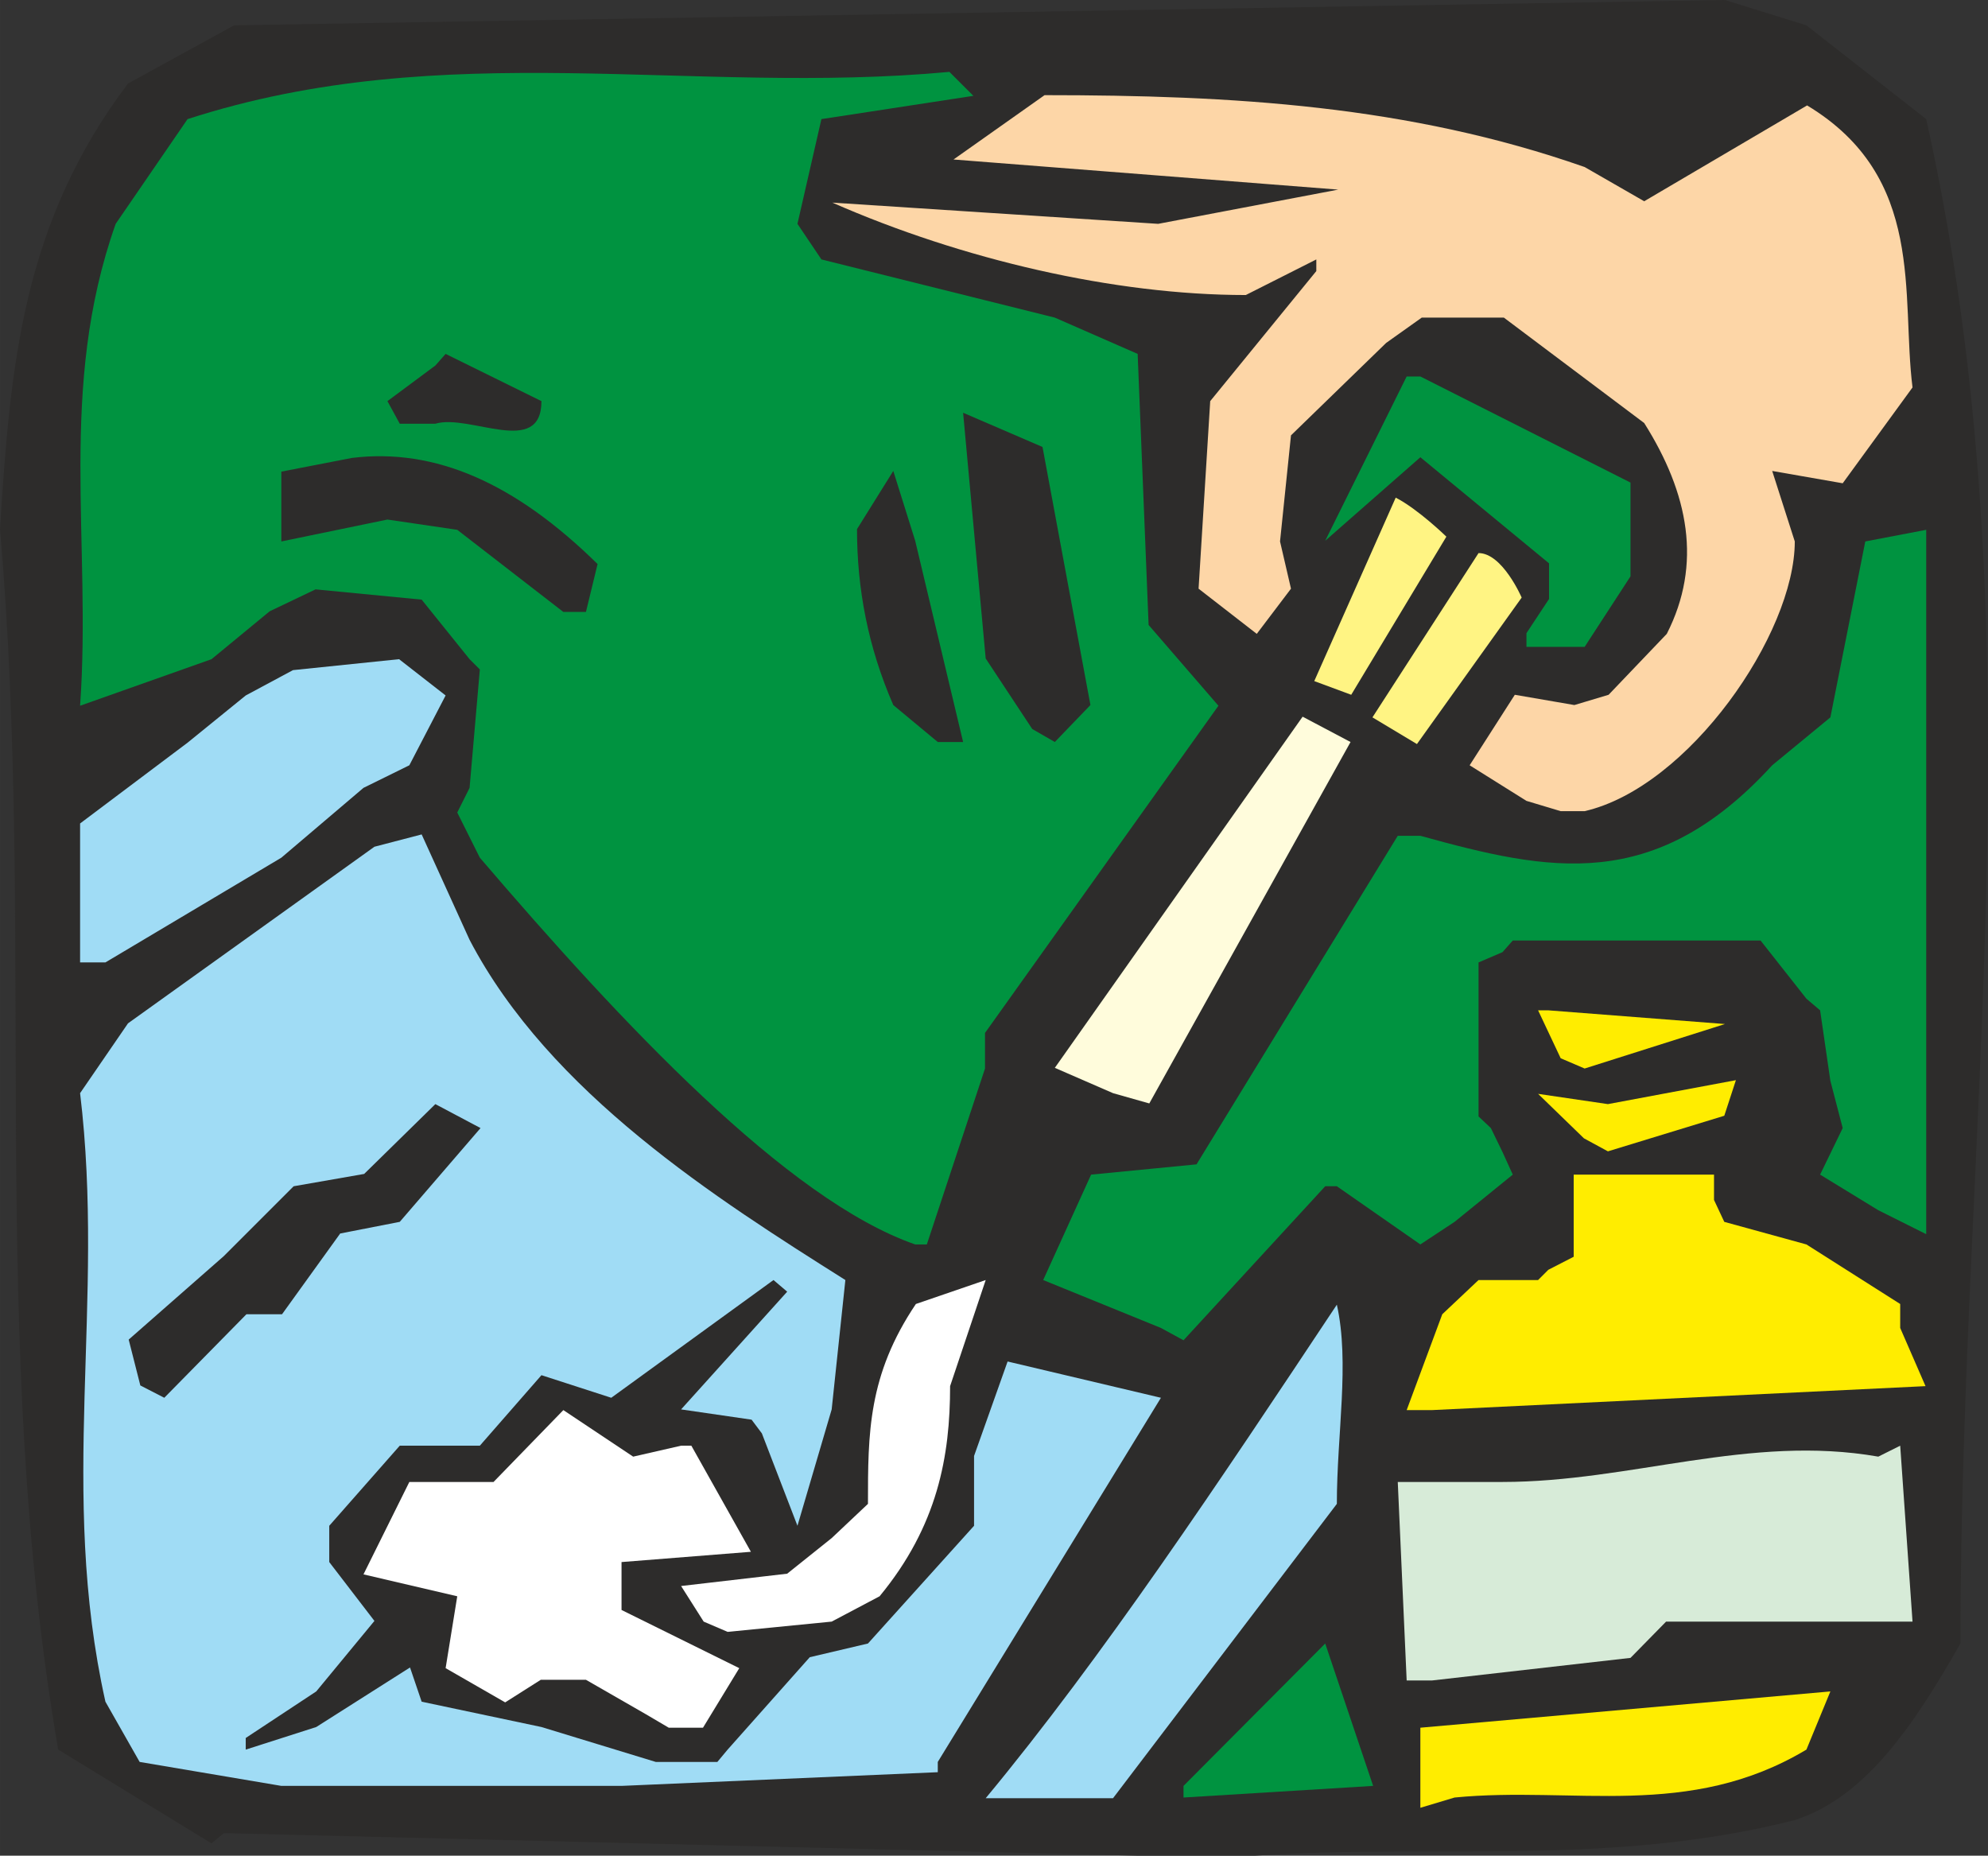 <svg xmlns="http://www.w3.org/2000/svg" width="278.81" height="260.256" viewBox="0 0 209.107 195.192"><rect x="0" y="0" width="209.107" height="195.192" fill="#333333" stroke="none"/><path d="m310.67 517.929-96.192-2.376-1.296 1.08-16.128-9.864c-7.416-43.128-2.376-85.176-6.12-128.376 1.08-17.28 2.376-32.184 13.464-46.872l11.16-6.12 156.816-2.664 8.568 2.664 12.6 9.864c12.096 54.144 3.6 106.128 3.6 160.344-5.04 8.856-10.08 16.2-17.424 18.576-19.584 4.968-38.16 2.448-56.808 3.744h-9.864z" style="fill:#2d2c2b" transform="translate(-190.934 -322.737)"/><path d="m315.422 510.585 14.904-14.976 5.04 14.976-19.944 1.224z" style="fill:#009340" transform="translate(-190.934 -322.737)"/><path d="M340.334 512.889v-8.424l43.128-3.816-2.52 6.12c-12.384 7.416-24.48 3.816-37.008 5.04z" style="fill:#ffed00" transform="translate(-190.934 -322.737)"/><path d="m220.526 510.585-14.904-2.52-3.6-6.336c-4.968-22.248 0-41.904-2.664-64.008l5.04-7.344 25.92-18.576 4.968-1.296 5.04 11.088c8.424 16.128 26.064 27.288 39.528 35.784l-1.44 13.608-3.6 12.24-3.744-9.72-1.08-1.44-7.416-1.08 11.16-12.384-1.44-1.224-17.064 12.384-7.344-2.376-6.48 7.416h-8.424l-7.416 8.424v3.816l4.752 6.192-6.12 7.416-7.416 4.896v1.224l7.416-2.376 9.864-6.264 1.224 3.6 12.6 2.664 12.024 3.672h6.48l1.08-1.296 8.64-9.72 6.12-1.44 11.16-12.384v-7.344l3.528-9.936 16.128 3.816-23.472 38.304v1.08l-33.264 1.44h-33.408zm74.088 1.295c12.24-14.76 24.552-33.263 36.936-51.911 1.368 6.12 0 13.608 0 20.952l-23.544 30.96h-11.088z" style="fill:#a0dcf5" transform="translate(-190.934 -322.737)"/><path d="m258.83 503.025-6.264-3.6h-4.752l-3.744 2.376-6.264-3.6 1.224-7.56-9.864-2.304 4.824-9.72h8.856l7.344-7.56 7.344 4.896 5.04-1.152h1.08l6.264 11.16-13.608 1.08v5.04l12.384 6.12-3.816 6.264h-3.6z" style="fill:#fff" transform="translate(-190.934 -322.737)"/><path d="m338.894 499.497-.936-20.88h11.016c13.464 0 25.992-5.04 39.528-2.664l2.304-1.152 1.296 18.504h-25.92l-3.744 3.816-20.88 2.376z" style="fill:#d7ebd8" transform="translate(-190.934 -322.737)"/><path d="m264.95 493.305-2.376-3.744 11.16-1.296 4.68-3.744 3.816-3.6c0-7.416 0-13.536 5.04-21.024l7.344-2.52-3.744 11.16c0 7.344-1.296 14.688-7.416 22.104l-5.04 2.664-10.944 1.08z" style="fill:#fff" transform="translate(-190.934 -322.737)"/><path d="m338.894 471.057 3.744-10.08 3.816-3.6h6.264l1.08-1.08 2.664-1.368v-8.64h14.76v2.664l1.08 2.304 8.64 2.376 9.864 6.264v2.52l2.664 6.12-51.912 2.52z" style="fill:#ffed00" transform="translate(-190.934 -322.737)"/><path d="m205.694 468.465-1.224-4.824 10.008-8.784 7.344-7.344 7.416-1.296 7.488-7.344 4.752 2.52-8.496 9.864-6.264 1.224-6.12 8.496h-3.744l-8.64 8.784z" style="fill:#2d2c2b" transform="translate(-190.934 -322.737)"/><path d="m313.046 462.417-12.384-5.04 5.04-11.088 11.088-1.08 21.168-34.56h2.376c13.536 3.744 24.624 6.12 37.008-7.416l6.12-5.04 3.672-18.504 6.408-1.224v74.088l-5.04-2.52-6.12-3.744 2.376-4.896-1.296-4.968-1.08-7.416-1.44-1.224-4.824-6.12h-26.064l-1.08 1.224-2.52 1.08v16.2l1.296 1.224 1.224 2.52 1.08 2.376-6.12 4.968-3.6 2.376-8.784-6.12h-1.224l-14.904 16.2zm-25.848-8.784c-13.464-4.68-30.888-23.256-45.792-40.68l-2.376-4.752 1.296-2.592 1.08-12.456-1.08-1.08-5.04-6.264-11.16-1.08-4.824 2.304-6.12 5.04-13.824 4.896c1.224-17.28-2.376-33.408 3.744-50.688l7.56-11.016c27.144-8.784 52.992-2.448 80.136-4.968l2.52 2.52-15.984 2.448-2.52 11.016 2.52 3.744 24.552 6.12 8.712 3.816 1.152 28.512 7.344 8.496-24.552 34.416v3.744l-6.12 18.504z" style="fill:#009340" transform="translate(-190.934 -322.737)"/><path d="m357.542 442.473-4.824-4.68 7.344 1.08 13.464-2.52-1.224 3.744-12.24 3.744z" style="fill:#ffed00" transform="translate(-190.934 -322.737)"/><path d="m308.006 437.72-6.12-2.663 26.064-36.936 5.04 2.664-21.168 38.016z" style="fill:#fffcdc" transform="translate(-190.934 -322.737)"/><path d="m355.094 434.049-2.376-5.04h1.08l18.576 1.44-14.76 4.68z" style="fill:#ffed00" transform="translate(-190.934 -322.737)"/><path d="M199.358 423.969v-14.616l11.304-8.496 6.12-4.968 4.968-2.664 11.16-1.152 4.896 3.816-3.816 7.344-4.824 2.376-8.64 7.344-18.504 11.016z" style="fill:#a0dcf5" transform="translate(-190.934 -322.737)"/><path d="m351.494 406.977-5.976-3.744 4.752-7.416 6.264 1.08 3.6-1.08 6.12-6.408c3.744-7.344 2.304-14.76-2.376-22.176l-14.76-11.088h-8.64l-3.744 2.664-10.008 9.72-1.152 11.16 1.152 4.968-3.6 4.752-6.12-4.752 1.224-19.728 11.16-13.68v-1.224l-7.416 3.744c-13.824 0-29.88-3.744-43.488-9.72l34.272 2.232 18.936-3.6-40.464-3.168 9.576-6.768c19.8 0 38.304 1.08 56.808 7.56l6.264 3.6 17.136-10.08c12.528 7.56 9.864 19.944 11.088 29.664l-7.344 10.08-7.416-1.296 2.376 7.416c0 9.72-11.16 25.848-22.104 28.368h-2.52z" style="fill:#fdd6a7" transform="translate(-190.934 -322.737)"/><path d="m289.574 400.785-4.68-3.888c-2.664-6.12-3.816-12.24-3.816-18.504l3.816-6.12 2.304 7.344 5.04 21.168zm9.936-1.368L294.614 392l-2.376-25.848 8.352 3.6 5.04 27.144-3.744 3.888z" style="fill:#2d2c2b" transform="translate(-190.934 -322.737)"/><path d="m335.294 398.193 11.16-17.28c2.52 0 4.536 4.68 4.536 4.68L339.974 401zm-6.12-3.816 8.568-19.296c2.376 1.224 5.328 4.104 5.328 4.104l-10.008 16.632z" style="fill:#fff483" transform="translate(-190.934 -322.737)"/><path d="m351.494 389.337 2.376-3.6v-3.744l-13.536-11.16-10.008 8.784 8.568-17.28h1.44l22.104 11.16v9.864l-4.824 7.416h-6.12z" style="fill:#009340" transform="translate(-190.934 -322.737)"/><path d="m250.19 387.105-11.16-8.64-7.344-1.08-11.16 2.304v-7.344l7.416-1.44c8.784-1.08 17.208 2.664 25.848 11.16l-1.224 5.04zm-17.208-19.8-1.296-2.376 5.04-3.744 1.08-1.224 10.08 4.968c0 5.976-7.56 1.296-11.16 2.376z" style="fill:#2d2c2b" transform="translate(-190.934 -322.737)"/></svg>
